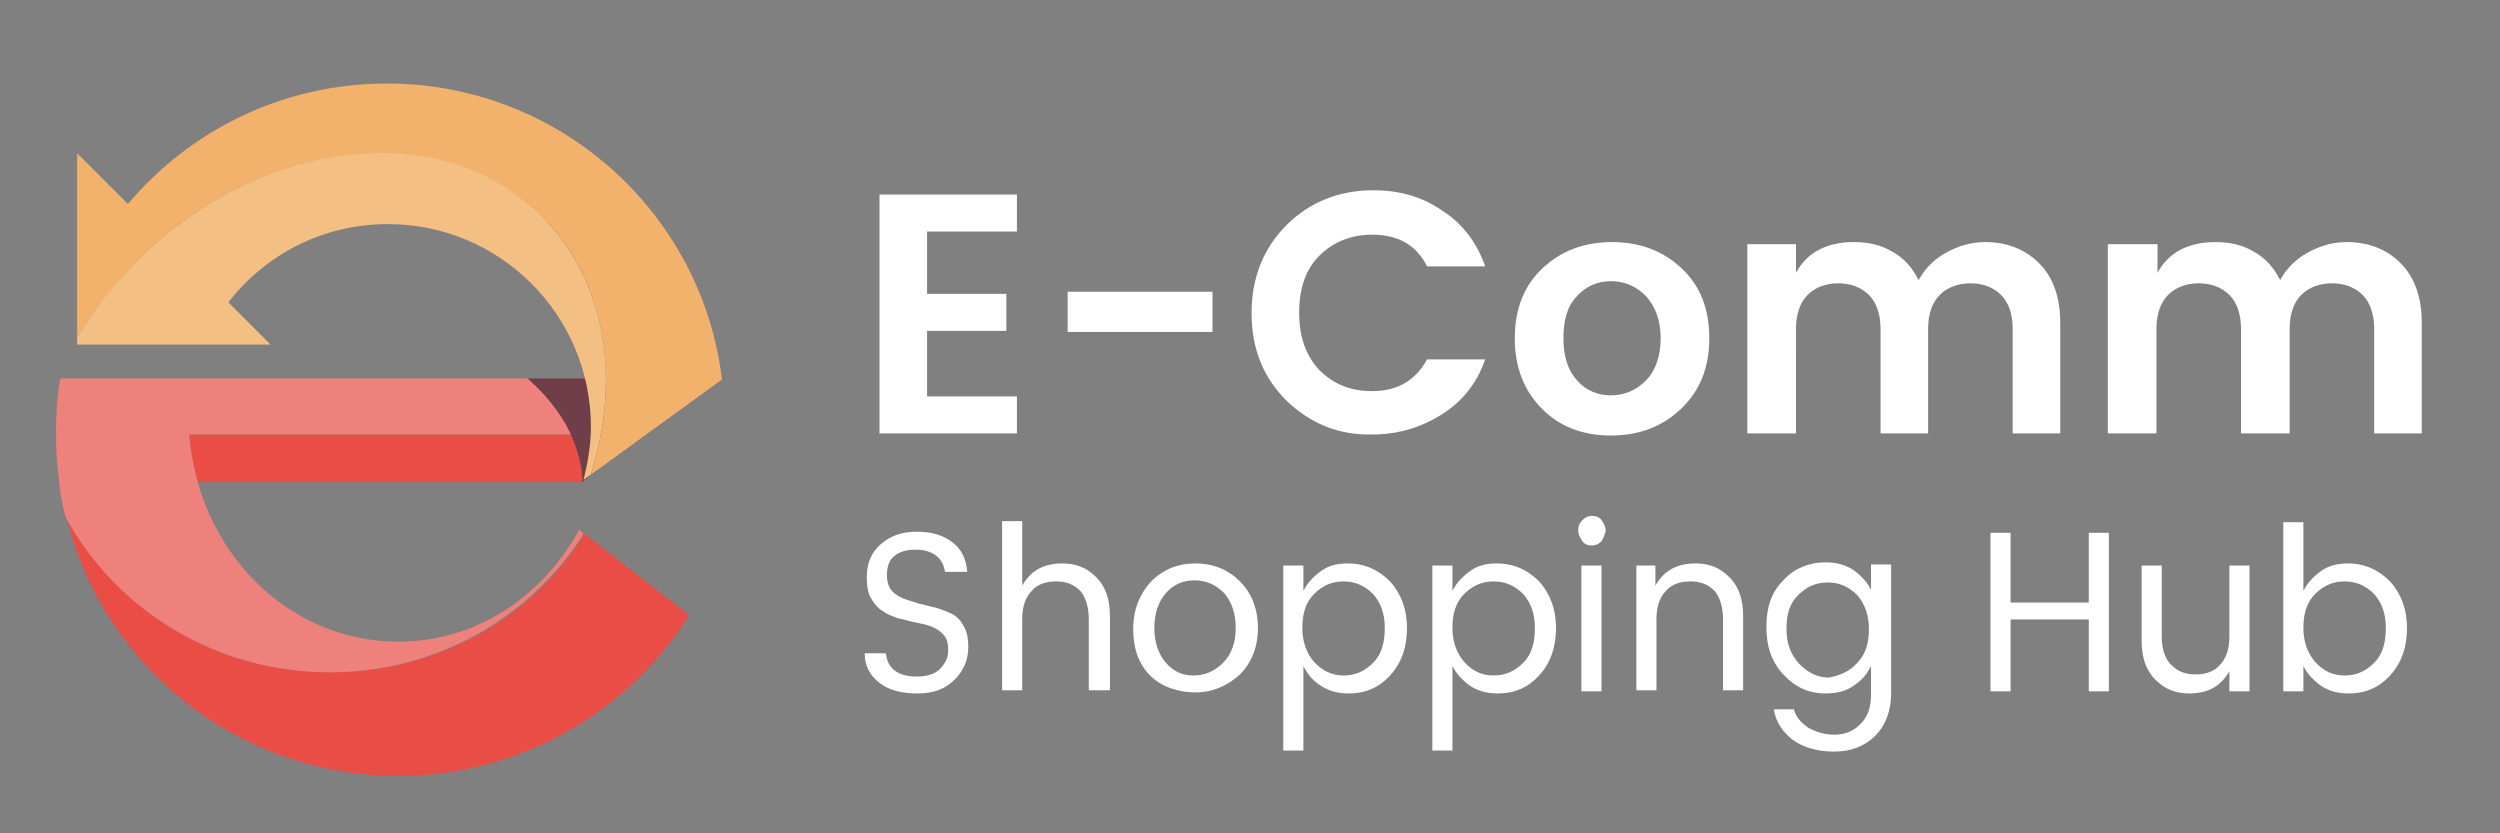 <svg id="Layer_1" xmlns="http://www.w3.org/2000/svg" viewBox="0 0 236.5 78.8"><rect x="0" y="0" width="236.5" height="78.8" fill="#808080" stroke="none"/><style>.st0{fill:#bdd84c}.st1{fill:#ff7b22}.st2{fill:#292f51}.st3{fill:#fff}.st4{fill:#ea4d45}.st5{fill:#ee817c}.st6{fill:#703e48}.st7{fill:#f3b26b}.st8{fill:#f4bf83}.st9{fill:none;stroke:#f3b26b;stroke-miterlimit:10}</style><path class="st0" d="M41.2-417.7c0 12.3 4.6 23.5 12.3 32-8.8 9.7-21.5 15.9-35.6 15.9-26.4 0-47.9-21.4-47.9-47.9 0-26.4 21.4-47.9 47.9-47.9 14.1 0 26.8 6.1 35.6 15.9-7.6 8.5-12.3 19.7-12.3 32 0-12.9-10.4-23.3-23.3-23.3s-23.3 10.5-23.3 23.3c0 12.9 10.4 23.3 23.3 23.3 12.9.1 23.3-10.4 23.3-23.3z"/><path class="st1" d="M137-417.7c0 26.4-21.4 47.9-47.9 47.9-14.1 0-26.8-6.1-35.6-15.9 7.6-8.5 12.3-19.7 12.3-32 0 12.9 10.4 23.3 23.3 23.3s23.3-10.4 23.3-23.3S102-441 89.1-441s-23.3 10.4-23.3 23.3c0-12.3-4.6-23.5-12.3-32 8.8-9.7 21.5-15.9 35.6-15.9 26.5.1 47.9 21.5 47.9 47.9z"/><path class="st2" d="M65.8-417.7c0 12.3-4.6 23.5-12.3 32-7.6-8.5-12.3-19.7-12.3-32s4.6-23.5 12.3-32c7.6 8.5 12.3 19.7 12.3 32z"/><path class="st3" d="M207.8-452.5H222l-15.1 54.1h-15.1l-9.5-34.3-9.4 34.3h-15.1l-15.3-54.1h14.1l9.4 38.9 9.6-38.9h15l9.3 38.3 7.9-38.3zm22 0H243v44.1h16.4v10h-29.6v-54.1zm-85.3 66c0 .4.1.8.4 1.1.2.3.5.5.9.6.4.1.8.3 1.3.4.5.1.9.2 1.4.4.5.1.9.3 1.3.5s.7.5.9.9c.2.4.4.9.4 1.5 0 .9-.4 1.7-1.1 2.4-.7.7-1.7 1-2.9 1s-2.2-.3-2.9-.8-1.1-1.3-1.1-2.3h1.7c0 .5.3 1 .6 1.3.4.3 1 .5 1.7.5s1.4-.2 1.8-.6.7-.8.7-1.4c0-.5-.1-.9-.4-1.2-.2-.3-.5-.5-.9-.6-.4-.1-.8-.3-1.3-.4s-.9-.2-1.4-.4c-.5-.1-.9-.3-1.3-.5s-.7-.5-.9-.9c-.2-.4-.4-.9-.4-1.6 0-1 .4-1.8 1.1-2.4s1.6-.9 2.8-.9c1.1 0 2.1.3 2.7.8s1.1 1.3 1.2 2.2H149c0-.5-.3-.9-.7-1.2-.4-.3-.9-.5-1.6-.5-.7 0-1.2.2-1.6.5-.4.4-.6.9-.6 1.6zm10.3-4v4.8c.6-1.1 1.7-1.7 3.1-1.7 1 0 1.9.3 2.6 1 .7.7 1 1.7 1 3v5.6H160v-5.3c0-.9-.2-1.7-.7-2.2s-1.1-.7-1.9-.7c-.8 0-1.4.2-1.9.7-.5.5-.7 1.2-.7 2.2v5.3h-1.6v-12.7h1.6zm9.9 11.5c-.9-.9-1.3-2.1-1.3-3.5 0-1.5.5-2.6 1.4-3.5.9-.9 2-1.3 3.4-1.3s2.5.4 3.4 1.3c.9.9 1.4 2.1 1.4 3.5s-.5 2.6-1.4 3.5c-.9.9-2.1 1.3-3.5 1.3s-2.5-.4-3.4-1.3zm3.3 0c.9 0 1.6-.3 2.3-1 .6-.6 1-1.5 1-2.6s-.3-2-.9-2.6c-.6-.6-1.4-.9-2.3-.9-.9 0-1.6.3-2.2.9-.6.6-.9 1.5-.9 2.6s.3 2 .9 2.6c.5.7 1.3 1 2.1 1zm11.9-8.4c1.3 0 2.4.4 3.2 1.3.9.9 1.3 2 1.3 3.5s-.4 2.6-1.3 3.5-1.9 1.4-3.2 1.4c-.8 0-1.5-.2-2.1-.6-.6-.4-1.1-.9-1.4-1.5v6.4h-1.6v-13.9h1.6v1.9c.3-.6.8-1.1 1.4-1.5s1.3-.5 2.1-.5zm-.3 8.4c.9 0 1.6-.3 2.2-1 .6-.7.9-1.5.9-2.6s-.3-1.9-.9-2.5c-.6-.6-1.4-.9-2.2-.9s-1.6.3-2.2 1c-.6.6-.9 1.5-.9 2.5s.3 1.9.9 2.6c.6.6 1.3.9 2.2.9zm11.8-8.4c1.3 0 2.4.4 3.2 1.3s1.3 2 1.3 3.5-.4 2.6-1.3 3.5c-.9.9-1.9 1.4-3.2 1.4-.8 0-1.5-.2-2.1-.6-.6-.4-1.1-.9-1.4-1.5v6.4h-1.6v-13.9h1.6v1.9c.3-.6.8-1.1 1.4-1.5.6-.3 1.3-.5 2.1-.5zm-.3 8.4c.9 0 1.6-.3 2.2-1 .6-.7.9-1.5.9-2.6s-.3-1.9-.9-2.5-1.4-.9-2.2-.9c-.9 0-1.6.3-2.2 1-.6.6-.9 1.5-.9 2.5s.3 1.9.9 2.6c.6.6 1.3.9 2.2.9zm8.3-10.1c-.2.2-.5.3-.8.3s-.5-.1-.7-.3c-.2-.2-.3-.5-.3-.8 0-.3.1-.5.3-.8.2-.2.5-.3.7-.3.3 0 .5.1.7.3.2.2.3.5.3.8.1.4 0 .6-.2.8zm-1.6 11.3v-9.4h1.6v9.4h-1.6zm5.7-9.4v1.5c.6-1.1 1.7-1.7 3.1-1.7 1 0 1.9.3 2.6 1 .7.7 1 1.7 1 3v5.6h-1.5v-5.3c0-.9-.2-1.7-.7-2.2s-1.1-.7-1.9-.7c-.8 0-1.4.2-1.9.7s-.7 1.2-.7 2.2v5.3H202v-9.4h1.5zm9.9 8.1c-.9-.9-1.3-2.1-1.3-3.5s.4-2.6 1.3-3.5c.9-.9 1.9-1.3 3.2-1.3.8 0 1.5.2 2.1.6s1.1.9 1.4 1.5v-1.9h1.6v9.6c0 1.3-.4 2.3-1.3 3.2-.8.8-1.9 1.2-3.2 1.2-1.3 0-2.3-.3-3.2-.9-.8-.6-1.3-1.4-1.4-2.3h1.5c.1.5.5 1 1 1.3.5.4 1.2.5 2 .5s1.5-.3 2-.8.8-1.3.8-2.2v-2.2c-.3.6-.8 1.1-1.4 1.5-.6.4-1.3.6-2.1.6-1.1 0-2.2-.4-3-1.4zm5.7-.9c.6-.6.9-1.5.9-2.6s-.3-1.9-.9-2.6c-.6-.6-1.4-1-2.2-1-.9 0-1.6.3-2.2.9-.6.6-.9 1.5-.9 2.5 0 1.1.3 1.9.9 2.6.6.7 1.4 1 2.2 1s1.6-.1 2.2-.8zm17.8-9.7h1.6v11.9h-1.6v-5.4h-6v5.4h-1.6v-11.9h1.6v5.3h6v-5.3zm10.7 2.5h1.6v9.4h-1.6v-1.5c-.6 1.1-1.7 1.7-3.1 1.7-1 0-1.9-.3-2.6-1-.7-.7-1-1.7-1-2.9v-5.6h1.5v5.3c0 .9.2 1.7.7 2.1.5.5 1.1.7 1.9.7.8 0 1.4-.2 1.9-.7.5-.5.7-1.2.7-2.1v-5.4zm9.2-.2c1.3 0 2.4.4 3.2 1.3.9.9 1.3 2 1.3 3.5s-.4 2.6-1.3 3.5-1.9 1.4-3.2 1.4c-.8 0-1.5-.2-2.1-.6-.6-.4-1.1-.9-1.4-1.5v1.9h-1.6v-12.7h1.6v5.2c.3-.6.8-1.1 1.4-1.5s1.3-.5 2.1-.5zm-.3 8.4c.9 0 1.6-.3 2.2-1 .6-.7.9-1.5.9-2.6s-.3-1.9-.9-2.5c-.6-.6-1.4-.9-2.2-.9-.9 0-1.6.3-2.2 1-.6.6-.9 1.5-.9 2.5s.3 1.9.9 2.6c.6.6 1.3.9 2.2.9z"/><path class="st4" d="M65.2 58.2c-5.7 9.1-15.9 15.2-27.5 15.2-15.2 0-28-10.4-31.4-24.5 4.6 8.7 14 14.7 25 14.7 10.2 0 19.2-5.2 24-13.1l9.9 7.7zM55.1 45.6H18.7c-.4-1.4-.7-2.9-.8-4.5H54c.7 1.4 1.1 2.9 1.1 4.5z"/><path class="st5" d="M55.2 50.5c-4.9 7.8-13.8 13.1-24 13.1-10.9 0-20.3-6-25-14.7-.3-1.1-.5-2.2-.6-3.3-.2-1.5-.3-3-.3-4.5 0-1.8.1-3.6.4-5.3H50c1.5 1.4 3 3.2 4.1 5.3H17.9c.1 1.5.4 3 .8 4.5 2.5 8.8 10 15.1 19 15.1 7.3 0 13.6-4.2 17.1-10.6l.4.4z"/><path class="st6" d="M57.6 39.3c0 .6 0 1.2-.1 1.8-.1 1-.2 1.9-.4 2.8l-2 1.7c0-1.6-.5-3.1-1.1-4.5-1-2.2-2.6-4-4.1-5.3h7.3c.3 1.1.4 2.3.4 3.5z"/><path class="st7" d="M55.9 44.9c2.9-9.2 1.4-18.7-4.9-24.7-8.9-8.5-24.2-7.3-35.7 2.3-1 .9-2 1.8-2.9 2.8-2 2.1-3.7 4.3-5.1 6.6V14.5l4.8 4.8c5.9-7 14.7-11.4 24.5-11.4 16.3 0 29.8 12.2 31.7 28l-12.4 9z"/><path class="st8" d="M55.9 44.9l-.7.5c.4-1.6.7-3.3.7-5 0-10.6-8.6-19.2-19.2-19.2-6.2 0-11.6 2.9-15.1 7.4l4 4H7.3v-.7c1.4-2.3 3.1-4.6 5.1-6.6.9-1 1.9-1.9 2.9-2.8 11.5-9.6 26.8-10.9 35.7-2.3 6.3 6.1 7.8 15.5 4.9 24.7z"/><g><path class="st3" d="M96.2 18.4v3.5h-8.5v5.9h7.5v3.5h-7.5v6.2h8.5V41h-13V18.4h13zm4.8 13v-3.8h13.7v3.8H101zm20.7 6.5c-2.2-2.2-3.3-4.9-3.3-8.3 0-3.3 1.1-6.1 3.3-8.3 2.2-2.2 5-3.3 8.2-3.3 2.5 0 4.6.6 6.5 1.9 1.9 1.2 3.3 3 4.1 5.3H135c-1-2-2.7-3-5.2-3-2 0-3.7.7-5 2-1.3 1.3-1.9 3.1-1.9 5.4 0 2.2.6 4 1.9 5.4 1.3 1.3 2.9 2 5 2 2.4 0 4.1-1 5.2-3h5.5c-.8 2.3-2.2 4-4.1 5.2-1.9 1.2-4.1 1.9-6.5 1.9-3.2.1-5.9-1-8.2-3.2zm24.2.8c-1.7-1.7-2.6-3.9-2.6-6.7 0-2.8.9-5 2.6-6.6 1.8-1.7 4-2.5 6.6-2.5 2.6 0 4.8.8 6.6 2.5s2.6 3.9 2.6 6.6c0 2.8-.9 5-2.7 6.7-1.8 1.7-4 2.5-6.6 2.5s-4.8-.8-6.5-2.5zm6.5-1.3c1.3 0 2.4-.5 3.3-1.4.9-.9 1.4-2.3 1.4-4 0-1.7-.5-3-1.4-4-.9-.9-2-1.4-3.3-1.4-1.3 0-2.4.5-3.2 1.4-.9.9-1.3 2.2-1.3 4 0 1.7.4 3 1.3 4s2 1.4 3.2 1.4zm17.5-14.3v2.7c1.1-2 3-2.9 5.5-2.9 1.4 0 2.6.3 3.6.9 1.1.6 1.9 1.5 2.5 2.7.6-1.1 1.5-2 2.6-2.6 1.1-.6 2.3-1 3.7-1 2.1 0 3.8.7 5.1 2 1.3 1.3 2 3.2 2 5.6V41h-4.5v-9.9c0-1.4-.4-2.5-1.1-3.2s-1.7-1.1-2.9-1.1-2.2.4-2.9 1.1-1.1 1.8-1.1 3.2V41h-4.5v-9.9c0-1.4-.4-2.5-1.1-3.2s-1.7-1.1-2.9-1.1-2.2.4-2.9 1.1c-.7.7-1.1 1.8-1.1 3.2V41h-4.6V23.1h4.6zm34.2 0v2.7c1.1-2 3-2.9 5.5-2.9 1.4 0 2.6.3 3.6.9 1.1.6 1.9 1.5 2.5 2.7.6-1.1 1.5-2 2.6-2.6 1.1-.6 2.3-1 3.7-1 2.1 0 3.8.7 5.1 2 1.3 1.3 2 3.2 2 5.6V41h-4.5v-9.9c0-1.4-.4-2.5-1.1-3.2s-1.7-1.1-2.9-1.1-2.2.4-2.9 1.1-1.1 1.8-1.1 3.2V41H212v-9.9c0-1.4-.4-2.5-1.1-3.2s-1.7-1.1-2.9-1.1-2.2.4-2.9 1.1c-.7.7-1.1 1.8-1.1 3.2V41h-4.6V23.1h4.7z"/></g><g><path class="st3" d="M83.9 54.4c0 .5.1 1 .4 1.4.3.4.7.6 1.1.8.5.2 1 .3 1.5.5.6.1 1.1.3 1.7.4.6.2 1.1.4 1.5.6s.8.6 1.1 1.2c.3.5.4 1.2.4 1.9 0 1.2-.4 2.2-1.3 3.1-.9.9-2 1.3-3.5 1.3s-2.7-.3-3.6-1c-.9-.7-1.4-1.6-1.4-2.8h2c.1.7.3 1.2.8 1.6.5.4 1.2.6 2.1.6.9 0 1.7-.2 2.2-.7.5-.5.8-1.1.8-1.7 0-.7-.1-1.2-.4-1.5-.3-.4-.7-.6-1.1-.8-.5-.2-1-.3-1.5-.4-.6-.1-1.1-.3-1.7-.4-.6-.2-1.1-.4-1.5-.7-.5-.3-.8-.7-1.1-1.2-.3-.5-.4-1.2-.4-2 0-1.3.4-2.3 1.3-3.1.9-.8 2-1.2 3.4-1.2s2.5.3 3.4 1 1.3 1.6 1.4 2.8h-2.1c-.1-.6-.3-1.1-.8-1.5-.5-.4-1.1-.6-2-.6s-1.5.2-2 .6c-.4.3-.7.9-.7 1.8zm12.8-5.1v6.1c.8-1.4 2-2.1 3.8-2.1 1.3 0 2.3.4 3.2 1.3.9.9 1.3 2.1 1.3 3.7v7h-2v-6.7c0-1.2-.3-2.1-.8-2.7-.6-.6-1.3-.9-2.3-.9s-1.8.3-2.3.9c-.6.6-.9 1.5-.9 2.7v6.7h-1.9v-16h1.9zm12.1 14.6c-1.1-1.1-1.6-2.6-1.6-4.4s.6-3.3 1.7-4.5c1.1-1.1 2.5-1.7 4.2-1.7s3.1.6 4.2 1.7 1.7 2.6 1.7 4.4-.6 3.3-1.7 4.4c-1.2 1.1-2.6 1.7-4.2 1.7s-3.2-.5-4.3-1.6zm4.1 0c1.1 0 2-.4 2.8-1.2.8-.8 1.2-1.9 1.2-3.3s-.4-2.5-1.1-3.3c-.8-.8-1.7-1.2-2.8-1.2-1.1 0-2 .4-2.7 1.2-.7.8-1.1 1.9-1.1 3.3s.4 2.5 1.1 3.3 1.5 1.2 2.6 1.2zm14.6-10.6c1.6 0 2.9.6 4 1.7 1 1.1 1.6 2.6 1.6 4.4s-.5 3.3-1.6 4.5c-1.1 1.2-2.4 1.7-3.9 1.7-1 0-1.8-.2-2.6-.7s-1.3-1.1-1.7-1.9v8h-1.9V53.5h1.9v2.4c.4-.8 1-1.4 1.7-1.9s1.5-.7 2.5-.7zm-.4 10.6c1.1 0 2-.4 2.8-1.2.8-.8 1.1-1.9 1.1-3.3s-.4-2.4-1.1-3.2c-.8-.8-1.7-1.2-2.8-1.2-1.1 0-2 .4-2.8 1.2s-1.1 1.9-1.1 3.2.4 2.4 1.1 3.2c.8.9 1.8 1.3 2.8 1.3zm14.5-10.6c1.6 0 2.9.6 4 1.7 1 1.1 1.6 2.6 1.6 4.4s-.5 3.3-1.6 4.5-2.4 1.7-3.9 1.7c-1 0-1.8-.2-2.6-.7-.7-.5-1.3-1.1-1.7-1.9v8h-1.9V53.5h1.9v2.4c.4-.8 1-1.4 1.7-1.9s1.5-.7 2.5-.7zm-.3 10.6c1.1 0 2-.4 2.8-1.2.8-.8 1.1-1.9 1.1-3.3s-.4-2.4-1.1-3.2c-.8-.8-1.7-1.2-2.8-1.2s-2 .4-2.8 1.2c-.8.8-1.1 1.9-1.1 3.2s.4 2.4 1.1 3.2c.8.9 1.7 1.3 2.8 1.3zm10.2-12.7c-.3.3-.6.4-.9.4-.4 0-.7-.1-.9-.4-.2-.3-.4-.6-.4-1s.1-.7.4-1c.3-.3.6-.4.9-.4s.7.1.9.4.4.6.4 1c-.1.4-.2.7-.4 1zm-1.9 14.2V53.5h1.9v11.9h-1.9zm7-11.9v1.9c.8-1.4 2-2.1 3.8-2.1 1.3 0 2.3.4 3.2 1.3.9.9 1.3 2.1 1.3 3.7v7H163v-6.7c0-1.2-.3-2.1-.8-2.7-.6-.6-1.3-.9-2.3-.9-1 0-1.8.3-2.3.9-.6.6-.9 1.5-.9 2.7v6.7h-1.9V53.5h1.8zm12.1 10.3c-1.1-1.2-1.6-2.6-1.6-4.5s.5-3.3 1.6-4.4c1-1.1 2.4-1.7 4-1.7 1 0 1.8.2 2.6.7.7.5 1.3 1.1 1.7 1.9v-2.4h1.9v12.2c0 1.6-.5 3-1.5 4s-2.3 1.5-3.9 1.5-2.9-.4-3.9-1.1c-1-.8-1.6-1.7-1.8-2.9h1.9c.2.7.6 1.2 1.3 1.7.7.4 1.5.7 2.5.7s1.8-.3 2.5-1 1-1.6 1-2.8V63c-.4.8-.9 1.4-1.7 1.9-.7.5-1.6.7-2.6.7-1.6 0-2.9-.6-4-1.8zm7-1.1c.8-.8 1.1-1.9 1.1-3.2 0-1.3-.4-2.4-1.1-3.2-.8-.8-1.7-1.2-2.8-1.2-1.1 0-2 .4-2.8 1.2-.8.8-1.1 1.8-1.1 3.2s.4 2.4 1.2 3.3c.8.8 1.7 1.3 2.8 1.3 1.1-.2 2-.6 2.7-1.4zm21.9-12.3h1.9v15h-1.9v-6.8h-7.4v6.8h-1.9v-15h1.9V57h7.4v-6.6zm13.3 3.1h1.9v11.9h-1.9v-1.9c-.8 1.4-2 2.1-3.8 2.1-1.3 0-2.3-.4-3.2-1.3-.9-.9-1.3-2.1-1.3-3.7v-7.1h1.9v6.7c0 1.2.3 2.1.9 2.7s1.3.9 2.3.9 1.8-.3 2.3-.9c.6-.6.9-1.5.9-2.7v-6.7zm11.2-.2c1.6 0 2.9.6 4 1.7 1 1.1 1.6 2.6 1.6 4.4s-.5 3.3-1.6 4.5-2.4 1.7-3.9 1.7c-1 0-1.8-.2-2.6-.7-.7-.5-1.3-1.1-1.7-1.9v2.4H216v-16h1.9v6.5c.4-.8 1-1.4 1.7-1.9s1.6-.7 2.5-.7zm-.3 10.6c1.1 0 2-.4 2.8-1.2s1.1-1.9 1.1-3.3-.4-2.4-1.1-3.2c-.8-.8-1.7-1.2-2.8-1.2-1.1 0-2 .4-2.8 1.2-.8.8-1.1 1.9-1.1 3.2s.4 2.4 1.1 3.2c.8.9 1.7 1.3 2.8 1.3z"/></g></svg>